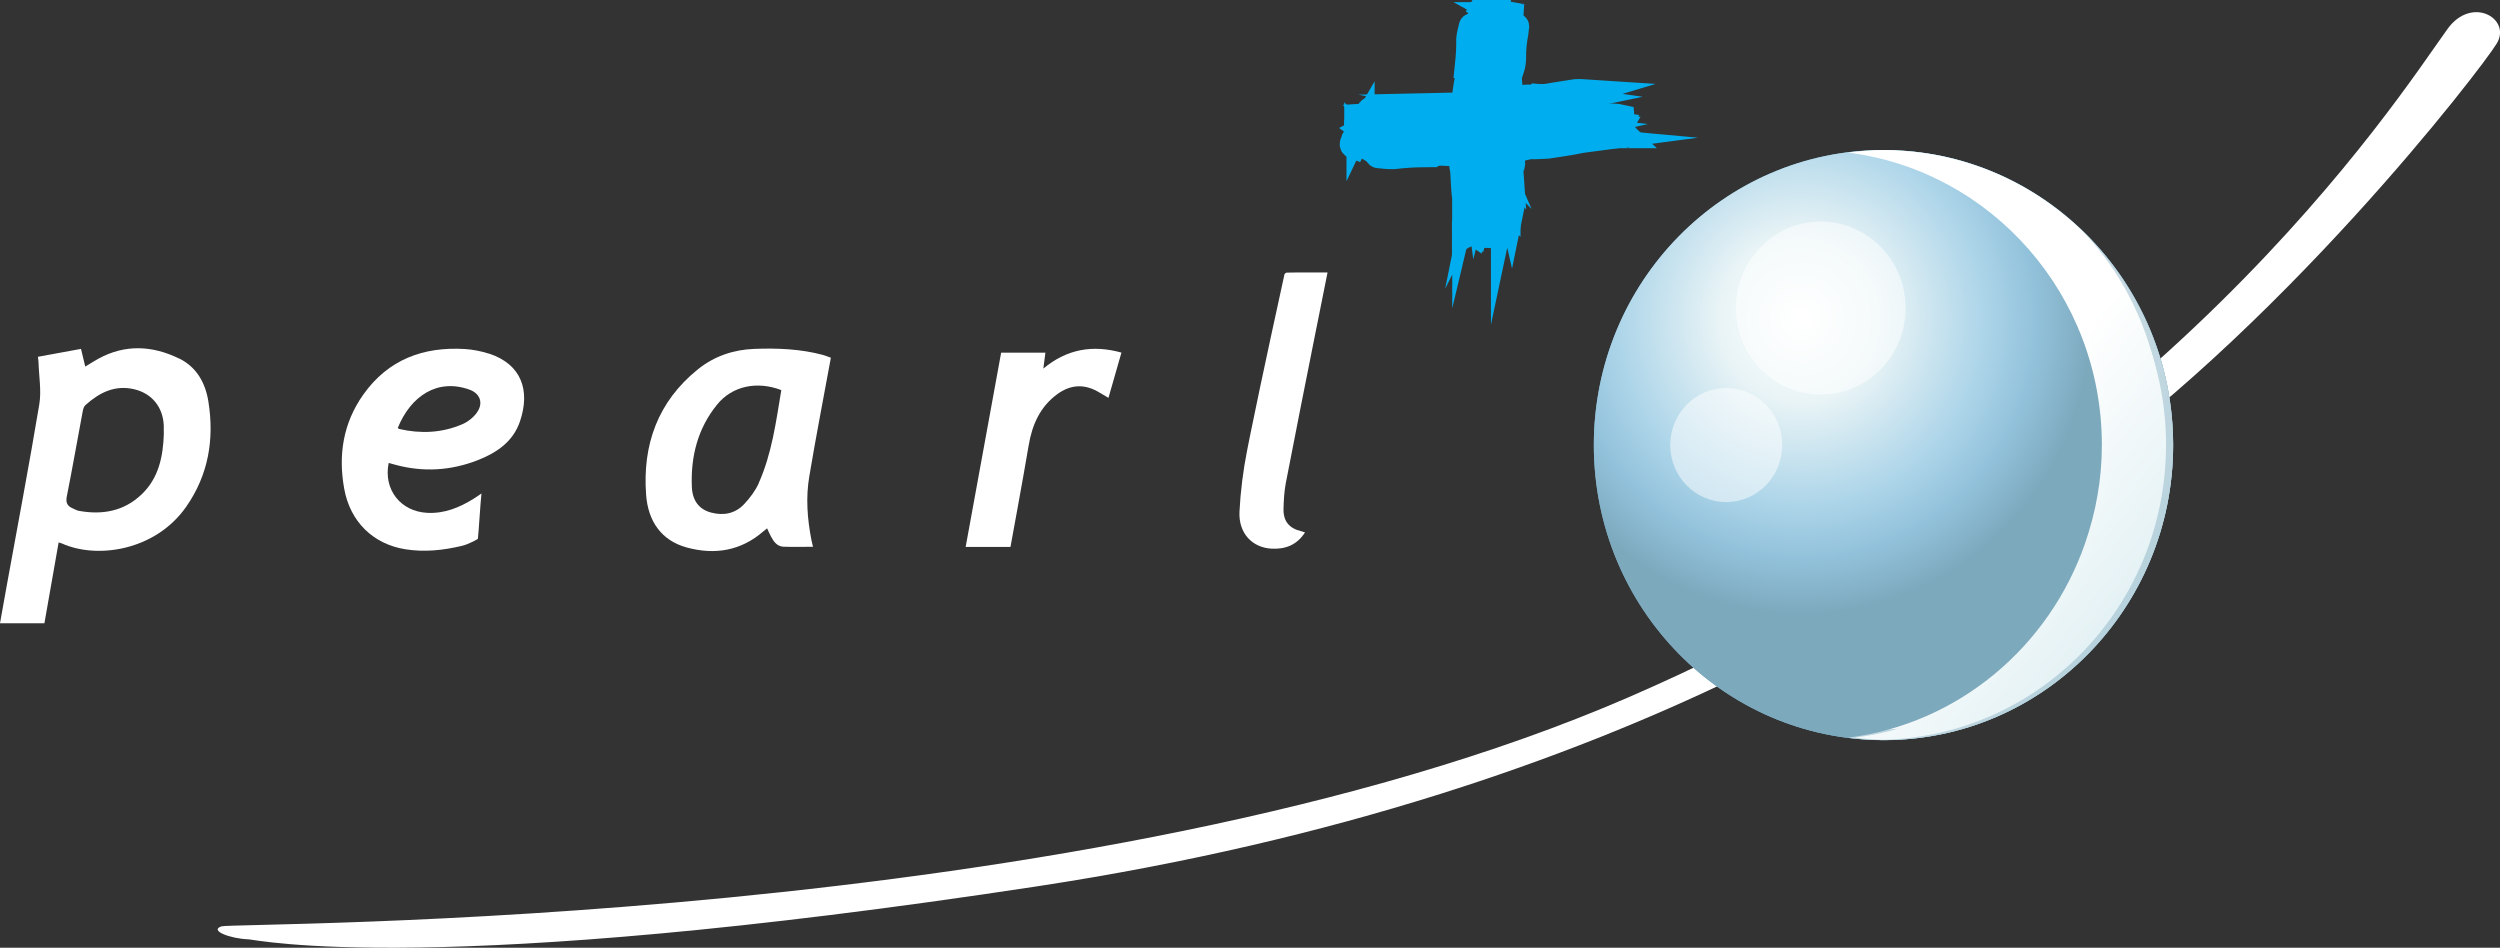 <svg width="153" height="58" viewBox="0 0 153 58" fill="none" xmlns="http://www.w3.org/2000/svg">
<rect x="0" y="0" width="153" height="58" fill="#333333" stroke="none"/>
<g clip-path="url(#clip0_2069_364)">
<path d="M10.96 21.942C9.334 21.148 7.671 21.056 6.031 21.947C5.76 22.092 5.503 22.267 5.218 22.436C5.128 22.058 5.047 21.715 4.957 21.352C4.059 21.516 3.198 21.676 2.319 21.836C2.334 21.962 2.353 22.063 2.357 22.165C2.381 23.026 2.543 23.912 2.405 24.745C1.782 28.477 1.074 32.195 0.399 35.917C0.266 36.653 0.133 37.389 0 38.144H2.718C3.008 36.508 3.294 34.876 3.588 33.197C3.683 33.226 3.731 33.235 3.778 33.255C5.945 34.237 9.524 33.7 11.402 31.004C12.751 29.063 13.122 26.899 12.756 24.59C12.575 23.428 12.024 22.455 10.96 21.937M10.028 26.521C9.985 27.925 9.719 29.261 8.659 30.263C7.576 31.294 6.254 31.522 4.833 31.265C4.696 31.241 4.567 31.163 4.434 31.105C4.125 30.965 4.011 30.776 4.087 30.389C4.434 28.656 4.734 26.918 5.061 25.181C5.085 25.045 5.133 24.876 5.228 24.793C6.083 24.024 7.039 23.54 8.227 23.825C9.306 24.087 9.976 24.919 10.023 26.047C10.028 26.207 10.023 26.366 10.023 26.526" fill="white"/>
<path d="M50.853 21.894C50.672 21.831 50.52 21.763 50.358 21.72C48.98 21.352 47.569 21.299 46.157 21.352C44.888 21.4 43.71 21.797 42.707 22.605C40.273 24.571 39.313 27.194 39.542 30.283C39.66 31.875 40.454 33.076 42.032 33.507C43.738 33.971 45.349 33.719 46.732 32.505C46.794 32.451 46.865 32.398 46.946 32.335C47.036 32.524 47.103 32.684 47.184 32.834C47.35 33.148 47.559 33.439 47.94 33.458C48.538 33.482 49.137 33.463 49.755 33.463C49.717 33.308 49.684 33.182 49.66 33.051C49.408 31.764 49.308 30.457 49.527 29.165C49.931 26.754 50.397 24.358 50.848 21.899M46.438 29.566C46.233 30.026 45.91 30.457 45.563 30.83C45.007 31.435 44.289 31.575 43.51 31.367C42.807 31.178 42.379 30.665 42.341 29.803C42.265 27.935 42.702 26.212 43.895 24.75C44.807 23.632 46.314 23.298 47.816 23.874C47.493 25.805 47.241 27.761 46.433 29.566" fill="white"/>
<path d="M29.918 21.642C29.452 21.492 28.953 21.395 28.463 21.361C25.925 21.207 23.768 21.986 22.233 24.15C21.002 25.887 20.688 27.848 21.068 29.925C21.434 31.924 22.827 33.294 24.794 33.613C25.959 33.802 27.109 33.681 28.254 33.41C28.706 33.303 29.247 32.989 29.247 32.974C29.314 32.33 29.39 30.912 29.466 30.201C29.266 30.336 29.133 30.433 28.991 30.52C28.116 31.062 27.204 31.44 26.149 31.386C24.519 31.304 23.454 29.963 23.787 28.332C23.944 28.376 24.067 28.409 24.191 28.443C25.902 28.908 27.584 28.806 29.228 28.167C30.383 27.717 31.4 27.04 31.823 25.786C32.46 23.908 31.928 22.291 29.918 21.637M29.186 25.253C28.962 25.558 28.625 25.825 28.278 25.97C27.037 26.497 25.745 26.555 24.438 26.255C24.404 26.246 24.376 26.217 24.343 26.192C25.132 24.242 26.767 23.133 28.744 23.85C29.39 24.087 29.599 24.682 29.181 25.253" fill="white"/>
<path d="M80.575 20.03C80.794 18.927 81.017 17.823 81.245 16.676C80.808 16.676 80.138 16.676 79.587 16.676C79.302 16.676 79.021 16.676 78.741 16.686C78.703 16.686 78.655 16.729 78.612 16.777C78.437 17.581 77.22 23.119 76.517 26.594C76.45 26.919 76.383 27.248 76.322 27.572C76.079 28.806 75.918 30.07 75.856 31.323C75.794 32.635 76.64 33.526 77.843 33.579C78.669 33.618 79.373 33.352 79.867 32.582C79.767 32.553 79.71 32.529 79.648 32.514C78.902 32.34 78.536 31.909 78.551 31.144C78.565 30.612 78.593 30.075 78.693 29.557C79.306 26.376 79.943 23.196 80.575 20.021" fill="white"/>
<path d="M63.851 22.562C63.898 22.175 63.937 21.884 63.979 21.584H61.27C60.548 25.539 59.83 29.47 59.098 33.473C59.906 33.473 61.841 33.473 61.841 33.473C61.841 33.473 62.63 29.194 62.953 27.267C63.167 25.994 63.651 24.895 64.702 24.125C65.467 23.564 66.284 23.477 67.135 23.937C67.358 24.058 67.577 24.198 67.838 24.348C68.109 23.409 68.371 22.499 68.632 21.579C66.869 21.09 65.3 21.357 63.851 22.557" fill="white"/>
<path d="M13.554 56.693C14.319 56.441 66.802 56.92 99.643 42.684C132.474 28.448 146.622 6.172 149.782 1.781C151.279 -0.3 153.713 1.152 152.805 2.657C151.902 4.163 139.346 20.529 125.559 29.876C119.166 34.208 100.55 48.59 63.499 54.239C26.448 59.888 15.674 57.506 15.218 57.487C14.072 57.448 12.789 56.945 13.554 56.693Z" fill="white"/>
<path d="M115.269 45.293C125.06 45.293 132.996 37.209 132.996 27.238C132.996 17.266 125.06 9.182 115.269 9.182C105.479 9.182 97.542 17.266 97.542 27.238C97.542 37.209 105.479 45.293 115.269 45.293Z" fill="#77ADC7"/>
<path d="M115.269 45.293C125.06 45.293 132.996 37.209 132.996 27.238C132.996 17.266 125.06 9.182 115.269 9.182C105.479 9.182 97.542 17.266 97.542 27.238C97.542 37.209 105.479 45.293 115.269 45.293Z" fill="url(#paint0_radial_2069_364)"/>
<path style="mix-blend-mode:multiply" d="M130.929 18.791C127.954 13.079 122.061 9.187 115.269 9.187C114.528 9.187 113.806 9.25 113.088 9.337C121.847 10.436 128.634 18.021 128.634 27.243C128.634 29.339 128.263 31.348 127.617 33.221C125.426 39.577 119.851 44.301 113.088 45.148C113.806 45.24 114.528 45.298 115.269 45.298C125.06 45.298 132.996 37.214 132.996 27.243C132.996 24.188 132.246 21.313 130.929 18.791Z" fill="url(#paint1_linear_2069_364)"/>
<g style="mix-blend-mode:multiply" opacity="0.43">
<path d="M132.217 32.543C134.075 26.362 132.611 19.362 127.811 14.473C127.712 14.372 127.602 14.28 127.502 14.183C132.055 19.057 133.424 25.873 131.604 31.919C130.782 34.649 129.318 37.219 127.198 39.383C120.364 46.344 109.343 46.421 102.404 39.635C102.518 39.761 102.627 39.886 102.746 40.007C109.671 47.06 120.892 47.06 127.816 40.007C129.936 37.849 131.4 35.273 132.222 32.543H132.217Z" fill="#7DA9BD"/>
</g>
<path style="mix-blend-mode:multiply" d="M132.564 27.238C132.564 24.183 131.813 21.308 130.496 18.786C127.588 13.2 121.885 9.366 115.283 9.197C114.689 9.216 114.105 9.26 113.525 9.333C122.284 10.431 129.071 18.017 129.071 27.238C129.071 29.334 128.7 31.343 128.054 33.216C125.863 39.572 120.288 44.296 113.525 45.143C114.076 45.211 114.637 45.255 115.203 45.274C124.822 45.071 132.559 37.084 132.559 27.238H132.564Z" fill="url(#paint2_linear_2069_364)"/>
<path opacity="0.5" d="M111.429 24.145C114.298 24.145 116.624 21.776 116.624 18.854C116.624 15.932 114.298 13.563 111.429 13.563C108.56 13.563 106.235 15.932 106.235 18.854C106.235 21.776 108.56 24.145 111.429 24.145Z" fill="white"/>
<path opacity="0.5" d="M105.645 30.728C107.538 30.728 109.072 29.165 109.072 27.238C109.072 25.31 107.538 23.748 105.645 23.748C103.753 23.748 102.219 25.31 102.219 27.238C102.219 29.165 103.753 30.728 105.645 30.728Z" fill="white"/>
<path d="M91.563 0.721C91.563 0.721 91.54 0.721 91.53 0.716C91.54 0.741 91.544 0.76 91.554 0.779C91.558 0.75 91.563 0.721 91.563 0.721Z" fill="#00AEEF" stroke="#00AEEF" stroke-width="1.54" stroke-miterlimit="10"/>
<path d="M91.967 0.9C91.967 0.9 91.948 0.9 91.939 0.9C91.948 0.905 91.958 0.915 91.963 0.92C91.963 0.915 91.963 0.91 91.963 0.9H91.967Z" fill="#00AEEF" stroke="#00AEEF" stroke-width="1.54" stroke-miterlimit="10"/>
<path d="M91.53 0.711C91.402 0.687 91.269 0.687 91.145 0.629C91.15 0.595 91.164 0.537 91.169 0.503C91.107 0.46 91.026 0.474 90.96 0.46C90.965 0.426 90.974 0.397 90.936 0.392C90.846 0.353 90.779 0.373 90.746 0.431C91.112 0.649 91.183 1.021 91.53 0.711Z" fill="#00AEEF" stroke="#00AEEF" stroke-width="1.54" stroke-miterlimit="10"/>
<path d="M91.758 1.021C91.768 0.968 91.782 0.91 91.792 0.857C91.716 0.823 91.639 0.784 91.554 0.784C91.597 0.881 91.654 0.949 91.758 1.021Z" fill="#00AEEF" stroke="#00AEEF" stroke-width="1.54" stroke-miterlimit="10"/>
<path d="M89.629 14.43C89.667 14.41 89.658 14.401 89.629 14.396C89.629 14.405 89.629 14.415 89.629 14.43Z" fill="#00AEEF" stroke="#00AEEF" stroke-width="1.54" stroke-miterlimit="10"/>
<path d="M92.015 12.46C92.086 12.624 92.115 12.716 92.12 12.769C92.162 12.803 92.219 12.842 92.286 12.895C92.286 12.886 92.286 12.876 92.29 12.871C92.257 12.711 92.229 12.552 92.205 12.392C92.172 12.319 92.138 12.251 92.086 12.193C92.058 12.28 92.034 12.373 92.015 12.464V12.46Z" fill="#00AEEF" stroke="#00AEEF" stroke-width="1.54" stroke-miterlimit="10"/>
<path d="M92.12 12.769C91.734 12.498 92.124 12.968 92.12 12.769V12.769Z" fill="#00AEEF" stroke="#00AEEF" stroke-width="1.54" stroke-miterlimit="10"/>
<path d="M90.09 11.308C90.09 11.337 90.095 11.366 90.1 11.4C90.1 11.395 90.1 11.385 90.1 11.38C90.1 11.356 90.09 11.337 90.09 11.312V11.308Z" fill="#00AEEF" stroke="#00AEEF" stroke-width="1.54" stroke-miterlimit="10"/>
<path d="M91.44 9.846C91.43 9.972 91.43 10.102 91.44 10.233C91.454 9.972 91.468 9.71 91.402 9.478C91.397 9.507 91.354 9.536 91.35 9.565C91.407 9.642 91.459 9.749 91.44 9.846Z" fill="#00AEEF" stroke="#00AEEF" stroke-width="1.54" stroke-miterlimit="10"/>
<path d="M90.466 12.319C90.489 12.435 90.513 12.552 90.541 12.668C90.627 13.215 90.451 13.791 90.427 14.352C90.527 14.391 90.632 14.415 90.746 14.415C90.979 13.849 90.907 13.22 91.083 12.644C91.083 12.639 91.079 12.634 91.074 12.629C90.912 12.334 91.064 11.937 90.95 11.588C90.803 11.23 90.793 10.901 90.679 10.548C90.589 11.003 90.58 11.453 90.427 11.889C90.442 12.034 90.456 12.179 90.466 12.324V12.319Z" fill="#00AEEF" stroke="#00AEEF" stroke-width="1.54" stroke-miterlimit="10"/>
<path d="M90.409 11.743C90.399 11.772 90.394 11.801 90.385 11.835C90.385 11.874 90.394 11.908 90.399 11.947C90.409 11.927 90.413 11.908 90.423 11.883C90.418 11.835 90.413 11.792 90.409 11.743Z" fill="#00AEEF" stroke="#00AEEF" stroke-width="1.54" stroke-miterlimit="10"/>
<path d="M91.435 10.233C91.421 10.514 91.407 10.794 91.497 11.032C91.497 11.032 91.497 11.027 91.502 11.022C91.502 10.92 91.502 10.814 91.506 10.707C91.468 10.552 91.445 10.393 91.435 10.238V10.233Z" fill="#00AEEF" stroke="#00AEEF" stroke-width="1.54" stroke-miterlimit="10"/>
<path d="M92.509 10.33C92.514 10.296 92.528 10.233 92.533 10.204C92.514 10.18 92.5 10.156 92.481 10.131C92.471 10.16 92.466 10.189 92.457 10.219L92.509 10.325V10.33Z" fill="#00AEEF" stroke="#00AEEF" stroke-width="1.54" stroke-miterlimit="10"/>
<path d="M83.037 8.079C83.037 8.079 83.037 8.103 83.037 8.113C83.061 8.103 83.085 8.093 83.109 8.079C83.075 8.079 83.037 8.079 83.037 8.079Z" fill="#00AEEF" stroke="#00AEEF" stroke-width="1.54" stroke-miterlimit="10"/>
<path d="M83.199 7.653C83.199 7.653 83.185 7.653 83.175 7.653C83.175 7.663 83.175 7.672 83.175 7.682C83.18 7.672 83.189 7.663 83.194 7.653H83.199Z" fill="#00AEEF" stroke="#00AEEF" stroke-width="1.54" stroke-miterlimit="10"/>
<path d="M83.037 8.118C83.037 8.253 83.056 8.384 83.013 8.519C82.975 8.519 82.899 8.515 82.861 8.51C82.819 8.582 82.852 8.655 82.847 8.728C82.809 8.728 82.771 8.728 82.771 8.761C82.743 8.853 82.776 8.921 82.852 8.95C83.042 8.553 83.465 8.432 83.042 8.123L83.037 8.118Z" fill="#00AEEF" stroke="#00AEEF" stroke-width="1.54" stroke-miterlimit="10"/>
<path d="M83.356 7.847C83.289 7.847 83.223 7.837 83.156 7.832C83.132 7.914 83.099 7.997 83.113 8.079C83.223 8.026 83.289 7.958 83.356 7.842V7.847Z" fill="#00AEEF" stroke="#00AEEF" stroke-width="1.54" stroke-miterlimit="10"/>
<path d="M99.453 8.301C99.453 8.301 99.476 8.301 99.491 8.301C99.457 8.268 99.453 8.277 99.453 8.301Z" fill="#00AEEF" stroke="#00AEEF" stroke-width="1.54" stroke-miterlimit="10"/>
<path d="M96.749 6.143C96.924 6.046 97.034 6.007 97.091 5.997C97.119 5.949 97.157 5.886 97.21 5.813C97.2 5.813 97.19 5.813 97.181 5.813C97 5.867 96.815 5.915 96.63 5.959C96.554 6.002 96.478 6.046 96.416 6.104C96.525 6.118 96.634 6.133 96.744 6.143H96.749Z" fill="#00AEEF" stroke="#00AEEF" stroke-width="1.54" stroke-miterlimit="10"/>
<path d="M97.091 5.997C96.844 6.419 97.324 5.964 97.091 5.997V5.997Z" fill="#00AEEF" stroke="#00AEEF" stroke-width="1.54" stroke-miterlimit="10"/>
<path d="M95.741 8.234C95.774 8.229 95.812 8.219 95.846 8.214C95.836 8.214 95.826 8.214 95.817 8.214C95.793 8.219 95.765 8.229 95.741 8.234Z" fill="#00AEEF" stroke="#00AEEF" stroke-width="1.54" stroke-miterlimit="10"/>
<path d="M93.783 7.057C93.935 7.053 94.087 7.033 94.239 7.009C93.93 7.028 93.621 7.048 93.36 7.14C93.398 7.14 93.436 7.183 93.474 7.183C93.555 7.116 93.674 7.048 93.788 7.057H93.783Z" fill="#00AEEF" stroke="#00AEEF" stroke-width="1.54" stroke-miterlimit="10"/>
<path d="M98.911 8.18C98.973 8.088 99.03 8.001 99.082 7.909C98.93 7.909 98.773 7.943 98.635 7.972C98.654 7.958 98.654 7.929 98.654 7.909C98.445 7.905 98.293 7.958 98.079 7.948C98.398 7.774 98.768 7.793 99.144 7.798C99.168 7.754 99.187 7.711 99.206 7.667C98.436 7.566 97.637 7.604 96.862 7.725C96.72 7.764 96.577 7.798 96.435 7.832C96.506 7.846 96.573 7.866 96.644 7.885L96.416 7.871C96.378 7.871 96.344 7.866 96.306 7.861C96.064 7.914 95.812 7.963 95.551 8.006C95.765 7.948 95.979 7.895 96.197 7.846C95.765 7.798 95.318 7.711 94.89 7.808C94.657 7.9 94.358 7.919 94.092 8.011C94.087 8.026 94.078 8.035 94.073 8.055C94.054 8.055 94.035 8.045 94.016 8.045C93.983 8.069 93.945 8.098 93.921 8.118C93.64 8.18 93.36 8.258 93.065 8.292C93.041 8.301 93.013 8.311 92.989 8.316C92.908 8.35 92.799 8.306 92.723 8.301C92.842 8.306 92.956 8.301 93.065 8.292C93.398 8.171 93.659 7.987 94.016 8.045C94.04 8.03 94.063 8.021 94.078 8.021C94.082 8.021 94.087 8.021 94.092 8.021C94.196 7.813 94.444 7.827 94.662 7.842C94.629 7.764 94.743 7.808 94.743 7.735C94.981 7.604 95.218 7.474 95.413 7.372C95.727 7.246 96.026 7.338 96.306 7.135C96.387 7.067 96.539 7.111 96.653 7.082C96.706 7.048 96.758 7.024 96.815 6.994C96.758 6.98 96.706 6.961 96.649 6.941C96.611 6.903 97.632 6.772 97.599 6.627C97.599 6.588 96.767 6.714 96.178 6.685C96.069 6.569 96.311 6.152 96.387 6.123C96.397 6.114 96.406 6.104 96.416 6.099C96.33 6.084 96.24 6.07 96.154 6.06C96.017 6.089 95.874 6.114 95.731 6.138C95.503 6.176 95.275 6.215 95.047 6.249C95.109 6.22 95.171 6.196 95.237 6.162C95.266 6.143 95.299 6.128 95.328 6.114C95.579 5.997 95.86 6.017 96.154 6.06C96.311 6.026 96.473 5.992 96.63 5.959C96.63 5.959 96.639 5.959 96.644 5.954C96.449 5.939 96.249 5.905 96.055 5.876C95.689 5.949 95.318 6.012 94.947 6.07C95.009 6.041 95.071 6.012 95.137 5.983C95.408 5.813 95.727 5.833 96.059 5.876C96.406 5.809 96.749 5.726 97.081 5.625C96.858 5.61 96.606 5.596 96.382 5.62C95.489 5.75 94.667 5.896 93.835 6.041C93.731 6.118 93.626 6.186 93.526 6.201C93.293 6.259 93.027 6.244 92.794 6.264C92.828 6.341 92.713 6.331 92.713 6.37C92.604 6.433 92.49 6.452 92.371 6.457C92.376 6.404 92.386 6.346 92.39 6.293C92.39 6.293 92.39 6.293 92.39 6.288C92.885 6.21 93.36 6.128 93.835 6.046C93.868 6.022 93.902 5.997 93.93 5.968C93.512 5.92 93.089 5.939 92.69 6.118C92.614 6.152 92.49 6.254 92.414 6.249C92.405 6.249 92.4 6.249 92.395 6.249C92.452 5.755 92.409 5.266 92.362 4.777C92.348 4.574 92.39 4.381 92.452 4.197C92.471 4.216 92.49 4.24 92.509 4.26C92.585 4.027 92.623 3.795 92.628 3.538C92.628 3.514 92.628 3.495 92.628 3.471C92.623 2.943 92.675 2.507 92.775 1.989C92.799 1.863 92.79 1.728 92.813 1.602C92.799 1.5 92.557 1.617 92.552 1.452C92.542 1.457 92.528 1.467 92.514 1.467C92.533 1.597 92.581 1.713 92.5 1.733C92.348 1.747 92.31 1.5 92.191 1.326C92.162 1.316 92.138 1.307 92.115 1.292C92.115 1.292 92.115 1.273 92.124 1.249C92.115 1.244 92.105 1.234 92.1 1.229C92.048 1.229 92.001 1.21 91.953 1.186C91.944 1.239 91.929 1.297 91.92 1.35C91.815 1.273 91.758 1.21 91.716 1.113C91.716 1.113 91.716 1.113 91.716 1.108C91.706 1.089 91.701 1.07 91.692 1.045C91.345 1.355 91.273 0.982 90.908 0.765C90.888 0.794 90.879 0.832 90.884 0.881C90.85 0.876 90.779 0.861 90.779 0.861C90.651 1.133 90.475 1.292 90.252 1.505C90.204 1.563 90.062 1.534 90.043 1.626C89.995 1.878 89.909 2.125 89.891 2.381C89.9 2.943 89.867 3.466 89.81 3.998C89.819 3.998 89.824 3.998 89.834 3.998C89.814 4.124 89.8 4.25 89.776 4.381C89.753 4.506 89.838 4.623 89.814 4.748C89.696 5.354 89.62 5.949 89.567 6.549C89.525 6.549 89.482 6.549 89.439 6.549C88.826 6.549 88.246 6.66 87.666 6.772C87.429 6.815 87.196 6.791 86.963 6.752C86.982 6.733 87.006 6.709 87.025 6.685C86.735 6.636 86.459 6.631 86.16 6.656C86.131 6.656 86.107 6.656 86.079 6.665C85.461 6.738 84.938 6.743 84.316 6.704C84.164 6.694 84.007 6.723 83.855 6.714C83.736 6.743 83.916 6.975 83.722 6.999C83.731 7.009 83.741 7.024 83.75 7.038C83.897 6.999 84.031 6.941 84.069 7.019C84.111 7.174 83.831 7.237 83.646 7.382C83.641 7.411 83.631 7.435 83.617 7.464C83.617 7.464 83.593 7.464 83.56 7.464C83.555 7.474 83.546 7.483 83.541 7.493C83.541 7.546 83.531 7.595 83.517 7.643C83.584 7.643 83.65 7.653 83.717 7.658C83.646 7.774 83.579 7.842 83.475 7.895C83.475 7.895 83.475 7.895 83.465 7.895C83.441 7.905 83.422 7.914 83.394 7.929C83.821 8.239 83.394 8.36 83.204 8.756C83.242 8.771 83.289 8.776 83.341 8.766C83.341 8.805 83.337 8.877 83.337 8.877C83.674 8.969 83.897 9.129 84.192 9.332C84.268 9.376 84.259 9.521 84.373 9.526C84.677 9.545 84.981 9.599 85.29 9.584C85.946 9.502 86.573 9.468 87.201 9.463C87.201 9.454 87.196 9.449 87.201 9.439C87.353 9.439 87.505 9.439 87.662 9.449C87.814 9.458 87.937 9.357 88.089 9.366C88.603 9.395 89.102 9.41 89.601 9.405C89.567 9.72 89.544 10.039 89.52 10.359C89.553 10.949 89.567 11.535 89.639 12.13C89.643 12.198 89.648 12.266 89.648 12.329C89.886 11.332 90.119 10.339 89.895 9.4C89.957 9.4 90.019 9.4 90.081 9.4C90.081 9.415 90.09 9.434 90.095 9.449C90.266 10.083 90.228 10.736 90.109 11.399C90.171 11.753 90.218 12.111 90.237 12.474C90.171 12.135 90.133 11.791 90.104 11.424C90.043 11.777 89.957 12.13 89.871 12.489C89.876 12.91 89.781 13.292 89.762 13.713C89.776 13.815 89.762 13.912 89.819 13.989C89.9 14.052 89.981 14.115 90.066 14.173C90.081 14.047 90.066 13.912 90.047 13.791C90.057 13.81 90.085 13.81 90.109 13.815C90.138 13.641 90.1 13.505 90.133 13.326C90.271 13.616 90.209 13.926 90.171 14.236C90.209 14.26 90.252 14.284 90.29 14.304C90.47 13.675 90.513 13.007 90.475 12.338C90.451 12.213 90.432 12.092 90.413 11.966C90.389 12.024 90.371 12.077 90.342 12.135L90.38 11.946C90.385 11.917 90.394 11.888 90.399 11.854C90.371 11.646 90.352 11.428 90.332 11.201C90.366 11.385 90.394 11.574 90.418 11.762C90.508 11.409 90.641 11.051 90.589 10.673C90.523 10.465 90.537 10.213 90.475 9.976C90.466 9.971 90.451 9.962 90.437 9.957C90.442 9.942 90.451 9.923 90.456 9.909C90.437 9.875 90.409 9.841 90.394 9.817C90.375 9.676 90.352 9.531 90.337 9.391C90.366 9.391 90.389 9.391 90.418 9.391C90.475 9.565 90.518 9.729 90.456 9.913C90.47 9.938 90.475 9.957 90.475 9.967C90.475 9.967 90.475 9.976 90.475 9.981C90.665 10.097 90.622 10.306 90.589 10.485C90.665 10.465 90.613 10.557 90.684 10.572C90.789 10.79 90.888 11.007 90.965 11.186C91.055 11.467 90.936 11.704 91.102 11.971C91.159 12.048 91.102 12.169 91.117 12.271C91.14 12.319 91.164 12.368 91.183 12.416C91.202 12.372 91.226 12.329 91.25 12.285C91.293 12.261 91.311 13.132 91.459 13.127C91.492 13.132 91.459 12.421 91.549 11.932C91.673 11.859 92.053 12.121 92.072 12.188C92.081 12.198 92.086 12.208 92.096 12.217C92.12 12.145 92.138 12.077 92.162 12.005C92.148 11.883 92.138 11.762 92.129 11.642C92.115 11.448 92.1 11.249 92.091 11.051C92.11 11.109 92.134 11.162 92.157 11.22C92.172 11.249 92.186 11.278 92.195 11.303C92.281 11.53 92.234 11.762 92.162 12C92.177 12.135 92.195 12.276 92.215 12.411C92.215 12.411 92.215 12.421 92.219 12.421C92.252 12.261 92.31 12.097 92.357 11.942C92.324 11.627 92.305 11.307 92.286 10.988C92.305 11.046 92.329 11.099 92.352 11.157C92.49 11.409 92.438 11.671 92.357 11.942C92.39 12.242 92.428 12.542 92.495 12.832C92.533 12.648 92.571 12.44 92.576 12.251C92.542 11.487 92.485 10.78 92.433 10.063C92.367 9.967 92.314 9.87 92.31 9.783C92.281 9.608 92.31 9.424 92.319 9.255C92.338 9.255 92.357 9.25 92.376 9.245C92.395 9.521 92.414 9.792 92.433 10.063C92.452 10.092 92.476 10.126 92.5 10.155C92.581 9.85 92.609 9.536 92.523 9.221C92.851 9.163 93.16 9.09 93.474 9.003C93.194 9.003 92.908 9.003 92.623 8.984C92.561 8.984 92.504 9.003 92.447 9.018C92.433 8.989 92.419 8.965 92.409 8.936C92.747 8.887 93.079 8.853 93.341 8.761C93.151 8.761 92.961 8.752 92.766 8.742C92.633 8.752 92.509 8.795 92.386 8.848C92.386 8.805 92.386 8.761 92.386 8.718C92.809 8.655 93.232 8.626 93.54 8.495C94.253 8.239 95.028 8.2 95.831 8.234C96.235 8.127 96.649 8.035 97.067 7.967C96.682 8.074 96.287 8.156 95.855 8.234C96.283 8.253 96.715 8.292 97.148 8.335C97.642 8.277 98.108 8.326 98.607 8.292C98.726 8.263 98.84 8.268 98.92 8.2L98.911 8.18ZM84.302 8.05C84.302 8.05 84.311 8.069 84.316 8.074C84.273 8.088 84.235 8.108 84.192 8.118C84.225 8.074 84.263 8.045 84.297 8.045L84.302 8.05ZM84.135 8.258C84.135 8.258 84.135 8.239 84.135 8.229C84.472 8.19 84.82 8.132 85.081 8.209C84.758 8.239 84.411 8.306 84.13 8.258H84.135ZM86.084 9.032C86.084 9.032 86.084 9.023 86.084 9.018C86.084 9.018 86.084 9.028 86.088 9.032C86.088 9.032 86.088 9.032 86.084 9.032ZM89.705 8.534C89.705 8.471 89.696 8.413 89.677 8.35C89.691 8.35 89.705 8.34 89.719 8.34C89.738 8.34 89.753 8.34 89.772 8.335C89.772 8.393 89.776 8.456 89.781 8.514C89.757 8.519 89.729 8.529 89.705 8.534ZM90.565 6.994C90.513 6.917 90.489 6.83 90.475 6.743C90.518 6.743 90.561 6.743 90.603 6.738C90.603 6.825 90.608 6.912 90.622 6.999C90.603 6.999 90.584 6.999 90.561 6.999L90.565 6.994ZM90.608 6.569C90.608 6.569 90.561 6.569 90.537 6.564C90.513 6.564 90.485 6.564 90.461 6.564C90.461 6.564 90.461 6.564 90.461 6.559C90.485 6.559 90.513 6.559 90.537 6.564C90.561 6.564 90.584 6.564 90.608 6.559V6.569ZM91.345 9.308C91.288 9.308 91.236 9.318 91.178 9.323C91.178 9.313 91.174 9.299 91.174 9.289C91.216 9.26 91.259 9.236 91.307 9.211C91.321 9.245 91.335 9.279 91.35 9.313L91.345 9.308ZM91.283 9.153C91.254 9.149 91.226 9.149 91.193 9.139C91.212 9.12 91.236 9.11 91.254 9.09C91.264 9.11 91.273 9.134 91.278 9.153H91.283ZM92.153 6.448C92.081 6.443 92.015 6.438 91.944 6.433C91.944 6.433 91.939 6.433 91.934 6.433C91.934 6.409 91.934 6.38 91.934 6.356C92.001 6.346 92.067 6.336 92.134 6.326C92.143 6.37 92.148 6.414 92.153 6.452V6.448ZM92.12 6.268C92.058 6.278 91.991 6.288 91.929 6.302C91.915 6.109 91.849 5.939 91.687 5.828C91.929 5.809 92.058 6.026 92.12 6.268ZM91.464 1.781C91.464 1.781 91.445 1.786 91.435 1.791C91.421 1.752 91.411 1.718 91.407 1.68C91.445 1.713 91.473 1.747 91.464 1.781ZM91.278 1.612C91.278 1.612 91.297 1.612 91.307 1.621C91.307 1.907 91.331 2.207 91.226 2.415C91.226 2.139 91.202 1.839 91.278 1.617V1.612ZM90.337 3.122C90.337 3.122 90.328 3.122 90.323 3.122C90.323 3.122 90.323 3.122 90.323 3.117C90.328 3.117 90.332 3.117 90.337 3.117V3.122ZM90.413 6.157C90.399 6.055 90.347 5.944 90.328 5.842C90.275 5.373 90.223 4.903 90.247 4.414C90.247 4.216 90.223 3.984 90.19 3.78C90.18 3.713 90.19 3.65 90.199 3.587C90.209 3.587 90.218 3.587 90.228 3.587C90.223 3.664 90.218 3.746 90.214 3.824C90.237 3.897 90.328 3.979 90.323 4.013C90.366 4.153 90.337 4.313 90.342 4.477C90.389 4.618 90.285 4.763 90.29 4.928C90.285 4.961 90.347 5.005 90.385 5.01C90.271 5.218 90.456 5.387 90.38 5.6L90.47 5.518C90.48 5.654 90.532 5.76 90.537 5.925C90.513 6.051 90.632 6.176 90.613 6.268C90.613 6.351 90.613 6.428 90.613 6.51C90.561 6.51 90.508 6.52 90.461 6.52C90.456 6.399 90.451 6.278 90.418 6.162L90.413 6.157ZM89.544 6.791C89.539 6.864 89.534 6.936 89.529 7.009C89.306 7.053 89.116 7.135 89.021 7.314C88.945 7.048 89.235 6.878 89.544 6.796V6.791ZM87.619 8.945C87.386 8.969 87.115 9.023 86.882 9.086C86.806 9.105 86.725 9.105 86.649 9.1C86.649 9.09 86.644 9.081 86.64 9.071C86.735 9.071 86.825 9.061 86.92 9.052C87.001 9.018 87.082 8.916 87.12 8.916C87.277 8.853 87.467 8.863 87.662 8.839C87.818 8.776 88.004 8.858 88.199 8.839C88.237 8.839 88.279 8.771 88.279 8.732C88.541 8.819 88.707 8.611 88.973 8.665L88.864 8.587C89.021 8.558 89.14 8.495 89.33 8.471C89.387 8.471 89.439 8.456 89.491 8.432C89.491 8.49 89.501 8.548 89.505 8.606C89.43 8.635 89.353 8.669 89.282 8.684C88.74 8.795 88.199 8.911 87.619 8.95V8.945ZM89.734 10.489C89.715 10.184 89.696 9.875 89.658 9.565C89.643 9.502 89.634 9.444 89.62 9.386C89.691 9.386 89.762 9.386 89.834 9.381C89.786 9.749 89.757 10.121 89.734 10.494V10.489ZM89.895 8.495C89.881 8.442 89.862 8.389 89.838 8.331C89.886 8.331 89.938 8.321 89.986 8.316C89.986 8.369 89.99 8.422 89.995 8.476C89.962 8.481 89.928 8.485 89.895 8.49V8.495ZM91.502 11.046C91.502 11.046 91.502 11.031 91.497 11.027C91.449 11.114 91.373 11.191 91.331 11.298L91.359 11.336C91.326 11.332 91.288 11.322 91.254 11.317C91.064 10.983 91.307 10.673 91.264 10.335C91.221 10.03 91.236 9.72 91.193 9.405C91.254 9.415 91.316 9.415 91.378 9.405C91.388 9.429 91.392 9.449 91.402 9.473C91.554 9.875 91.525 10.291 91.511 10.697C91.521 10.736 91.53 10.775 91.54 10.809C91.554 10.886 91.535 10.954 91.506 11.012C91.506 11.022 91.506 11.031 91.506 11.041L91.502 11.046ZM92.348 9.023C92.31 9.037 92.267 9.052 92.229 9.071C92.229 9.066 92.219 9.057 92.215 9.057C92.195 9.023 92.186 8.984 92.181 8.95C92.238 8.94 92.291 8.931 92.343 8.926C92.343 8.96 92.343 8.994 92.348 9.023ZM92.338 8.839C92.281 8.863 92.229 8.892 92.172 8.916C92.162 8.853 92.162 8.79 92.172 8.727C92.224 8.718 92.281 8.708 92.333 8.698C92.333 8.747 92.338 8.79 92.343 8.839H92.338ZM93.355 7.14C93.802 6.936 94.296 6.912 94.776 6.873C94.819 6.859 94.862 6.844 94.904 6.83C94.995 6.806 95.076 6.815 95.147 6.84C95.156 6.84 95.171 6.84 95.18 6.84C95.175 6.84 95.166 6.844 95.161 6.849C95.27 6.888 95.375 6.951 95.508 6.98L95.546 6.946C95.546 6.985 95.546 7.019 95.541 7.057C95.185 7.29 94.776 7.082 94.386 7.169C93.883 7.285 93.346 7.29 92.832 7.512C92.752 7.546 92.642 7.503 92.566 7.498C92.842 7.406 93.079 7.237 93.355 7.145V7.14Z" fill="#00AEEF"/>
<path d="M94.016 8.045C94.035 8.045 94.054 8.055 94.073 8.055C94.078 8.035 94.087 8.026 94.092 8.011C94.358 7.919 94.657 7.9 94.89 7.808C95.318 7.711 95.765 7.798 96.197 7.846C95.979 7.895 95.765 7.948 95.551 8.006C95.812 7.963 96.064 7.914 96.306 7.861C96.344 7.866 96.378 7.871 96.416 7.871L96.644 7.885C96.573 7.866 96.506 7.846 96.435 7.832C96.577 7.798 96.72 7.764 96.862 7.725C97.637 7.604 98.436 7.566 99.206 7.667C99.187 7.711 99.168 7.754 99.144 7.798C98.768 7.793 98.398 7.774 98.079 7.948C98.293 7.958 98.445 7.905 98.654 7.909C98.654 7.929 98.654 7.958 98.635 7.972C98.773 7.943 98.93 7.909 99.082 7.909C99.03 8.001 98.973 8.088 98.911 8.18L98.92 8.2C98.84 8.268 98.726 8.263 98.607 8.292C98.108 8.326 97.642 8.277 97.148 8.335C96.715 8.292 96.283 8.253 95.855 8.234C96.287 8.156 96.682 8.074 97.067 7.967C96.649 8.035 96.235 8.127 95.831 8.234C95.028 8.2 94.253 8.239 93.54 8.495C93.232 8.626 92.809 8.655 92.386 8.718C92.386 8.761 92.386 8.805 92.386 8.848C92.509 8.795 92.633 8.752 92.766 8.742C92.961 8.752 93.151 8.761 93.341 8.761C93.079 8.853 92.747 8.887 92.409 8.936C92.419 8.965 92.433 8.989 92.447 9.018C92.504 9.003 92.561 8.984 92.623 8.984C92.908 9.003 93.194 9.003 93.474 9.003C93.16 9.09 92.851 9.163 92.523 9.221C92.609 9.536 92.581 9.85 92.5 10.155C92.476 10.126 92.452 10.092 92.433 10.063M94.016 8.045C93.983 8.069 93.945 8.098 93.921 8.118C93.64 8.18 93.36 8.258 93.065 8.292M94.016 8.045C93.659 7.987 93.398 8.171 93.065 8.292M94.016 8.045C94.04 8.03 94.063 8.021 94.078 8.021C94.082 8.021 94.087 8.021 94.092 8.021C94.196 7.813 94.444 7.827 94.662 7.842C94.629 7.764 94.743 7.808 94.743 7.735C94.981 7.604 95.218 7.474 95.413 7.372C95.727 7.246 96.026 7.338 96.306 7.135C96.387 7.067 96.539 7.111 96.653 7.082C96.706 7.048 96.758 7.024 96.815 6.994C96.758 6.98 96.706 6.961 96.649 6.941C96.611 6.903 97.632 6.772 97.599 6.627C97.599 6.588 96.767 6.714 96.178 6.685C96.069 6.569 96.311 6.152 96.387 6.123C96.397 6.114 96.406 6.104 96.416 6.099C96.33 6.084 96.24 6.07 96.154 6.06M93.065 8.292C93.041 8.301 93.013 8.311 92.989 8.316C92.908 8.35 92.799 8.306 92.723 8.301C92.842 8.306 92.956 8.301 93.065 8.292ZM96.154 6.06C96.017 6.089 95.874 6.114 95.731 6.138C95.503 6.176 95.275 6.215 95.047 6.249C95.109 6.22 95.171 6.196 95.237 6.162C95.266 6.143 95.299 6.128 95.328 6.114C95.579 5.997 95.86 6.017 96.154 6.06ZM96.154 6.06C96.311 6.026 96.473 5.992 96.63 5.959C96.63 5.959 96.639 5.959 96.644 5.954C96.449 5.939 96.249 5.905 96.055 5.876C95.689 5.949 95.318 6.012 94.947 6.07C95.009 6.041 95.071 6.012 95.137 5.983C95.408 5.813 95.727 5.833 96.059 5.876C96.406 5.809 96.749 5.726 97.081 5.625C96.858 5.61 96.606 5.596 96.382 5.62C95.489 5.75 94.667 5.896 93.835 6.041C93.731 6.118 93.626 6.186 93.526 6.201C93.293 6.259 93.027 6.244 92.794 6.264C92.828 6.341 92.713 6.331 92.713 6.37C92.604 6.433 92.49 6.452 92.371 6.457C92.376 6.404 92.386 6.346 92.39 6.293C92.39 6.293 92.39 6.293 92.39 6.288C92.885 6.21 93.36 6.128 93.835 6.046C93.868 6.022 93.902 5.997 93.93 5.968C93.512 5.92 93.089 5.939 92.69 6.118C92.614 6.152 92.49 6.254 92.414 6.249C92.405 6.249 92.4 6.249 92.395 6.249C92.452 5.755 92.409 5.266 92.362 4.777C92.348 4.574 92.39 4.381 92.452 4.197C92.471 4.216 92.49 4.24 92.509 4.26C92.585 4.027 92.623 3.795 92.628 3.538C92.628 3.514 92.628 3.495 92.628 3.471C92.623 2.943 92.675 2.507 92.775 1.989C92.799 1.863 92.79 1.728 92.813 1.602C92.799 1.5 92.557 1.617 92.552 1.452C92.542 1.457 92.528 1.467 92.514 1.467C92.533 1.597 92.581 1.713 92.5 1.733C92.348 1.747 92.31 1.5 92.191 1.326C92.162 1.316 92.138 1.307 92.115 1.292C92.115 1.292 92.115 1.273 92.124 1.249C92.115 1.244 92.105 1.234 92.1 1.229C92.048 1.229 92.001 1.21 91.953 1.186C91.944 1.239 91.929 1.297 91.92 1.35C91.815 1.273 91.758 1.21 91.716 1.113C91.716 1.113 91.716 1.113 91.716 1.108C91.706 1.089 91.701 1.07 91.692 1.045C91.345 1.355 91.273 0.982 90.908 0.765C90.888 0.794 90.879 0.832 90.884 0.881C90.85 0.876 90.779 0.861 90.779 0.861C90.651 1.133 90.475 1.292 90.252 1.505C90.204 1.563 90.062 1.534 90.043 1.626C89.995 1.878 89.909 2.125 89.891 2.381C89.9 2.943 89.867 3.466 89.81 3.998C89.819 3.998 89.824 3.998 89.834 3.998C89.814 4.124 89.8 4.25 89.776 4.381C89.753 4.506 89.838 4.623 89.814 4.748C89.696 5.354 89.62 5.949 89.567 6.549C89.525 6.549 89.482 6.549 89.439 6.549C88.826 6.549 88.246 6.66 87.666 6.772C87.429 6.815 87.196 6.791 86.963 6.752C86.982 6.733 87.006 6.709 87.025 6.685C86.735 6.636 86.459 6.631 86.16 6.656C86.131 6.656 86.107 6.656 86.079 6.665C85.461 6.738 84.938 6.743 84.316 6.704C84.164 6.694 84.007 6.723 83.855 6.714C83.736 6.743 83.916 6.975 83.722 6.999C83.731 7.009 83.741 7.024 83.75 7.038C83.897 6.999 84.031 6.941 84.069 7.019C84.111 7.174 83.831 7.237 83.646 7.382C83.641 7.411 83.631 7.435 83.617 7.464C83.617 7.464 83.593 7.464 83.56 7.464C83.555 7.474 83.546 7.483 83.541 7.493C83.541 7.546 83.531 7.595 83.517 7.643C83.584 7.643 83.65 7.653 83.717 7.658C83.646 7.774 83.579 7.842 83.475 7.895C83.475 7.895 83.475 7.895 83.465 7.895C83.441 7.905 83.422 7.914 83.394 7.929C83.821 8.239 83.394 8.36 83.204 8.756C83.242 8.771 83.289 8.776 83.341 8.766C83.341 8.805 83.337 8.877 83.337 8.877C83.674 8.969 83.897 9.129 84.192 9.332C84.268 9.376 84.259 9.521 84.373 9.526C84.677 9.545 84.981 9.599 85.29 9.584C85.946 9.502 86.573 9.468 87.201 9.463C87.201 9.454 87.196 9.449 87.201 9.439C87.353 9.439 87.505 9.439 87.662 9.449C87.814 9.458 87.937 9.357 88.089 9.366C88.603 9.395 89.102 9.41 89.601 9.405C89.567 9.72 89.544 10.039 89.52 10.359C89.553 10.949 89.567 11.535 89.639 12.13C89.643 12.198 89.648 12.266 89.648 12.329C89.886 11.332 90.119 10.339 89.895 9.4C89.957 9.4 90.019 9.4 90.081 9.4C90.081 9.415 90.09 9.434 90.095 9.449C90.266 10.083 90.228 10.736 90.109 11.399C90.171 11.753 90.218 12.111 90.237 12.474C90.171 12.135 90.133 11.791 90.104 11.424C90.043 11.777 89.957 12.13 89.871 12.489C89.876 12.91 89.781 13.292 89.762 13.713C89.776 13.815 89.762 13.912 89.819 13.989C89.9 14.052 89.981 14.115 90.066 14.173C90.081 14.047 90.066 13.912 90.047 13.791C90.057 13.81 90.085 13.81 90.109 13.815C90.138 13.641 90.1 13.505 90.133 13.326C90.271 13.616 90.209 13.926 90.171 14.236C90.209 14.26 90.252 14.284 90.29 14.304C90.47 13.675 90.513 13.007 90.475 12.338C90.451 12.213 90.432 12.092 90.413 11.966C90.389 12.024 90.371 12.077 90.342 12.135L90.38 11.946C90.385 11.917 90.394 11.888 90.399 11.854C90.371 11.646 90.352 11.428 90.332 11.201C90.366 11.385 90.394 11.574 90.418 11.762C90.508 11.409 90.641 11.051 90.589 10.673C90.523 10.465 90.537 10.213 90.475 9.976C90.466 9.971 90.451 9.962 90.437 9.957C90.442 9.942 90.451 9.923 90.456 9.909C90.437 9.875 90.409 9.841 90.394 9.817C90.375 9.676 90.352 9.531 90.337 9.391C90.366 9.391 90.389 9.391 90.418 9.391C90.475 9.565 90.518 9.729 90.456 9.913C90.47 9.938 90.475 9.957 90.475 9.967C90.475 9.967 90.475 9.976 90.475 9.981C90.665 10.097 90.622 10.306 90.589 10.485C90.665 10.465 90.613 10.557 90.684 10.572C90.789 10.79 90.888 11.007 90.965 11.186C91.055 11.467 90.936 11.704 91.102 11.971C91.159 12.048 91.102 12.169 91.117 12.271C91.14 12.319 91.164 12.368 91.183 12.416C91.202 12.372 91.226 12.329 91.25 12.285C91.293 12.261 91.311 13.132 91.459 13.127C91.492 13.132 91.459 12.421 91.549 11.932C91.673 11.859 92.053 12.121 92.072 12.188C92.081 12.198 92.086 12.208 92.096 12.217C92.12 12.145 92.138 12.077 92.162 12.005C92.148 11.883 92.138 11.762 92.129 11.642C92.115 11.448 92.1 11.249 92.091 11.051C92.11 11.109 92.134 11.162 92.157 11.22C92.172 11.249 92.186 11.278 92.195 11.303C92.281 11.53 92.234 11.762 92.162 12C92.177 12.135 92.195 12.276 92.215 12.411C92.215 12.411 92.215 12.421 92.219 12.421C92.252 12.261 92.31 12.097 92.357 11.942M92.357 11.942C92.324 11.627 92.305 11.307 92.286 10.988C92.305 11.046 92.329 11.099 92.352 11.157C92.49 11.409 92.438 11.671 92.357 11.942ZM92.357 11.942C92.39 12.242 92.428 12.542 92.495 12.832C92.533 12.648 92.571 12.44 92.576 12.251C92.542 11.487 92.485 10.78 92.433 10.063M92.433 10.063C92.367 9.967 92.314 9.87 92.31 9.783C92.281 9.608 92.31 9.424 92.319 9.255C92.338 9.255 92.357 9.25 92.376 9.245C92.395 9.521 92.414 9.792 92.433 10.063ZM90.537 6.564C90.561 6.569 90.608 6.569 90.608 6.569V6.559C90.584 6.564 90.561 6.564 90.537 6.564ZM90.537 6.564C90.513 6.564 90.485 6.564 90.461 6.564C90.461 6.564 90.461 6.564 90.461 6.559C90.485 6.559 90.513 6.559 90.537 6.564ZM84.302 8.05C84.302 8.05 84.311 8.069 84.316 8.074C84.273 8.088 84.235 8.108 84.192 8.118C84.225 8.074 84.263 8.045 84.297 8.045L84.302 8.05ZM84.135 8.258C84.135 8.258 84.135 8.239 84.135 8.229C84.472 8.19 84.82 8.132 85.081 8.209C84.758 8.239 84.411 8.306 84.13 8.258H84.135ZM86.084 9.032C86.084 9.032 86.084 9.023 86.084 9.018C86.084 9.018 86.084 9.028 86.088 9.032C86.088 9.032 86.088 9.032 86.084 9.032ZM89.705 8.534C89.705 8.471 89.696 8.413 89.677 8.35C89.691 8.35 89.705 8.34 89.719 8.34C89.738 8.34 89.753 8.34 89.772 8.335C89.772 8.393 89.776 8.456 89.781 8.514C89.757 8.519 89.729 8.529 89.705 8.534ZM90.565 6.994C90.513 6.917 90.489 6.83 90.475 6.743C90.518 6.743 90.561 6.743 90.603 6.738C90.603 6.825 90.608 6.912 90.622 6.999C90.603 6.999 90.584 6.999 90.561 6.999L90.565 6.994ZM91.345 9.308C91.288 9.308 91.236 9.318 91.178 9.323C91.178 9.313 91.174 9.299 91.174 9.289C91.216 9.26 91.259 9.236 91.307 9.211C91.321 9.245 91.335 9.279 91.35 9.313L91.345 9.308ZM91.283 9.153C91.254 9.149 91.226 9.149 91.193 9.139C91.212 9.12 91.236 9.11 91.254 9.09C91.264 9.11 91.273 9.134 91.278 9.153H91.283ZM92.153 6.448C92.081 6.443 92.015 6.438 91.944 6.433C91.944 6.433 91.939 6.433 91.934 6.433C91.934 6.409 91.934 6.38 91.934 6.356C92.001 6.346 92.067 6.336 92.134 6.326C92.143 6.37 92.148 6.414 92.153 6.452V6.448ZM92.12 6.268C92.058 6.278 91.991 6.288 91.929 6.302C91.915 6.109 91.849 5.939 91.687 5.828C91.929 5.809 92.058 6.026 92.12 6.268ZM91.464 1.781C91.464 1.781 91.445 1.786 91.435 1.791C91.421 1.752 91.411 1.718 91.407 1.68C91.445 1.713 91.473 1.747 91.464 1.781ZM91.278 1.612C91.278 1.612 91.297 1.612 91.307 1.621C91.307 1.907 91.331 2.207 91.226 2.415C91.226 2.139 91.202 1.839 91.278 1.617V1.612ZM90.337 3.122C90.337 3.122 90.328 3.122 90.323 3.122C90.323 3.122 90.323 3.122 90.323 3.117C90.328 3.117 90.332 3.117 90.337 3.117V3.122ZM90.413 6.157C90.399 6.055 90.347 5.944 90.328 5.842C90.275 5.373 90.223 4.903 90.247 4.414C90.247 4.216 90.223 3.984 90.19 3.78C90.18 3.713 90.19 3.65 90.199 3.587C90.209 3.587 90.218 3.587 90.228 3.587C90.223 3.664 90.218 3.746 90.214 3.824C90.237 3.897 90.328 3.979 90.323 4.013C90.366 4.153 90.337 4.313 90.342 4.477C90.389 4.618 90.285 4.763 90.29 4.928C90.285 4.961 90.347 5.005 90.385 5.01C90.271 5.218 90.456 5.387 90.38 5.6L90.47 5.518C90.48 5.654 90.532 5.76 90.537 5.925C90.513 6.051 90.632 6.176 90.613 6.268C90.613 6.351 90.613 6.428 90.613 6.51C90.561 6.51 90.508 6.52 90.461 6.52C90.456 6.399 90.451 6.278 90.418 6.162L90.413 6.157ZM89.544 6.791C89.539 6.864 89.534 6.936 89.529 7.009C89.306 7.053 89.116 7.135 89.021 7.314C88.945 7.048 89.235 6.878 89.544 6.796V6.791ZM87.619 8.945C87.386 8.969 87.115 9.023 86.882 9.086C86.806 9.105 86.725 9.105 86.649 9.1C86.649 9.09 86.644 9.081 86.64 9.071C86.735 9.071 86.825 9.061 86.92 9.052C87.001 9.018 87.082 8.916 87.12 8.916C87.277 8.853 87.467 8.863 87.662 8.839C87.818 8.776 88.004 8.858 88.199 8.839C88.237 8.839 88.279 8.771 88.279 8.732C88.541 8.819 88.707 8.611 88.973 8.665L88.864 8.587C89.021 8.558 89.14 8.495 89.33 8.471C89.387 8.471 89.439 8.456 89.491 8.432C89.491 8.49 89.501 8.548 89.505 8.606C89.43 8.635 89.353 8.669 89.282 8.684C88.74 8.795 88.199 8.911 87.619 8.95V8.945ZM89.734 10.489C89.715 10.184 89.696 9.875 89.658 9.565C89.643 9.502 89.634 9.444 89.62 9.386C89.691 9.386 89.762 9.386 89.834 9.381C89.786 9.749 89.757 10.121 89.734 10.494V10.489ZM89.895 8.495C89.881 8.442 89.862 8.389 89.838 8.331C89.886 8.331 89.938 8.321 89.986 8.316C89.986 8.369 89.99 8.422 89.995 8.476C89.962 8.481 89.928 8.485 89.895 8.49V8.495ZM91.502 11.046C91.502 11.046 91.502 11.031 91.497 11.027C91.449 11.114 91.373 11.191 91.331 11.298L91.359 11.336C91.326 11.332 91.288 11.322 91.254 11.317C91.064 10.983 91.307 10.673 91.264 10.335C91.221 10.03 91.236 9.72 91.193 9.405C91.254 9.415 91.316 9.415 91.378 9.405C91.388 9.429 91.392 9.449 91.402 9.473C91.554 9.875 91.525 10.291 91.511 10.697C91.521 10.736 91.53 10.775 91.54 10.809C91.554 10.886 91.535 10.954 91.506 11.012C91.506 11.022 91.506 11.031 91.506 11.041L91.502 11.046ZM92.348 9.023C92.31 9.037 92.267 9.052 92.229 9.071C92.229 9.066 92.219 9.057 92.215 9.057C92.195 9.023 92.186 8.984 92.181 8.95C92.238 8.94 92.291 8.931 92.343 8.926C92.343 8.96 92.343 8.994 92.348 9.023ZM92.338 8.839C92.281 8.863 92.229 8.892 92.172 8.916C92.162 8.853 92.162 8.79 92.172 8.727C92.224 8.718 92.281 8.708 92.333 8.698C92.333 8.747 92.338 8.79 92.343 8.839H92.338ZM93.355 7.14C93.802 6.936 94.296 6.912 94.776 6.873C94.819 6.859 94.862 6.844 94.904 6.83C94.995 6.806 95.076 6.815 95.147 6.84C95.156 6.84 95.171 6.84 95.18 6.84C95.175 6.84 95.166 6.844 95.161 6.849C95.27 6.888 95.375 6.951 95.508 6.98L95.546 6.946C95.546 6.985 95.546 7.019 95.541 7.057C95.185 7.29 94.776 7.082 94.386 7.169C93.883 7.285 93.346 7.29 92.832 7.512C92.752 7.546 92.642 7.503 92.566 7.498C92.842 7.406 93.079 7.237 93.355 7.145V7.14Z" stroke="#00AEEF" stroke-width="1.54" stroke-miterlimit="10"/>
<path d="M96.862 7.725C96.996 7.687 97.124 7.648 97.257 7.604C97.879 7.445 98.592 7.556 99.258 7.508C99.281 7.401 99.291 7.295 99.277 7.178C98.569 7.014 97.841 7.169 97.133 7.062C97.129 7.062 97.124 7.067 97.114 7.072C96.796 7.27 96.306 7.169 95.912 7.328C95.517 7.522 95.132 7.575 94.738 7.73C95.289 7.764 95.817 7.716 96.359 7.817C96.525 7.784 96.696 7.75 96.862 7.725Z" fill="#00AEEF" stroke="#00AEEF" stroke-width="1.54" stroke-miterlimit="10"/>
<path d="M93.773 8.892C93.664 8.926 93.559 8.955 93.455 8.984C93.873 8.984 94.287 8.965 94.705 8.941C95.389 8.834 96.078 8.747 96.767 8.597C96.844 8.582 96.924 8.573 97 8.563C95.741 8.447 94.486 8.326 93.388 8.723C93.369 8.732 93.346 8.737 93.327 8.747C93.835 8.752 94.344 8.732 94.852 8.703C94.496 8.761 94.139 8.82 93.778 8.897L93.773 8.892Z" fill="#00AEEF" stroke="#00AEEF" stroke-width="1.54" stroke-miterlimit="10"/>
<path d="M96.197 7.856C96.235 7.856 96.269 7.866 96.307 7.866C96.349 7.856 96.392 7.846 96.435 7.837C96.411 7.832 96.383 7.827 96.359 7.822C96.307 7.832 96.249 7.842 96.197 7.856Z" fill="#00AEEF" stroke="#00AEEF" stroke-width="1.54" stroke-miterlimit="10"/>
<path d="M95.161 6.844C95.161 6.844 95.152 6.844 95.147 6.844C95.023 6.859 94.9 6.869 94.776 6.878C94.6 6.936 94.42 6.98 94.234 7.009C94.567 6.99 94.895 6.965 95.161 6.849V6.844Z" fill="#00AEEF" stroke="#00AEEF" stroke-width="1.54" stroke-miterlimit="10"/>
<path d="M94.158 5.91C94.12 5.91 94.044 5.905 94.006 5.901C93.982 5.92 93.959 5.944 93.935 5.964C93.968 5.964 94.006 5.973 94.044 5.978L94.163 5.91H94.158Z" fill="#00AEEF" stroke="#00AEEF" stroke-width="1.54" stroke-miterlimit="10"/>
</g>
<defs>
<radialGradient id="paint0_radial_2069_364" cx="0" cy="0" r="1" gradientUnits="userSpaceOnUse" gradientTransform="translate(110.227 19.512) scale(17.741 18.07)">
<stop stop-color="white"/>
<stop offset="0.28" stop-color="#E9F4F6"/>
<stop offset="0.63" stop-color="#ADD5E9"/>
<stop offset="0.81" stop-color="#92C2DB"/>
<stop offset="1" stop-color="#7DA9BD"/>
</radialGradient>
<linearGradient id="paint1_linear_2069_364" x1="120.53" y1="29.794" x2="148.911" y2="51.584" gradientUnits="userSpaceOnUse">
<stop stop-color="white"/>
<stop offset="0.28" stop-color="#E9F4F6"/>
<stop offset="0.97" stop-color="#B3DAE9"/>
<stop offset="1" stop-color="#B0D9E8"/>
</linearGradient>
<linearGradient id="paint2_linear_2069_364" x1="120.259" y1="29.576" x2="148.64" y2="51.371" gradientUnits="userSpaceOnUse">
<stop stop-color="white"/>
<stop offset="0.28" stop-color="#E9F4F6"/>
<stop offset="0.97" stop-color="#B3DAE9"/>
<stop offset="1" stop-color="#B0D9E8"/>
</linearGradient>
<clipPath id="clip0_2069_364">
<rect width="153" height="58" fill="white"/>
</clipPath>
</defs>
</svg>